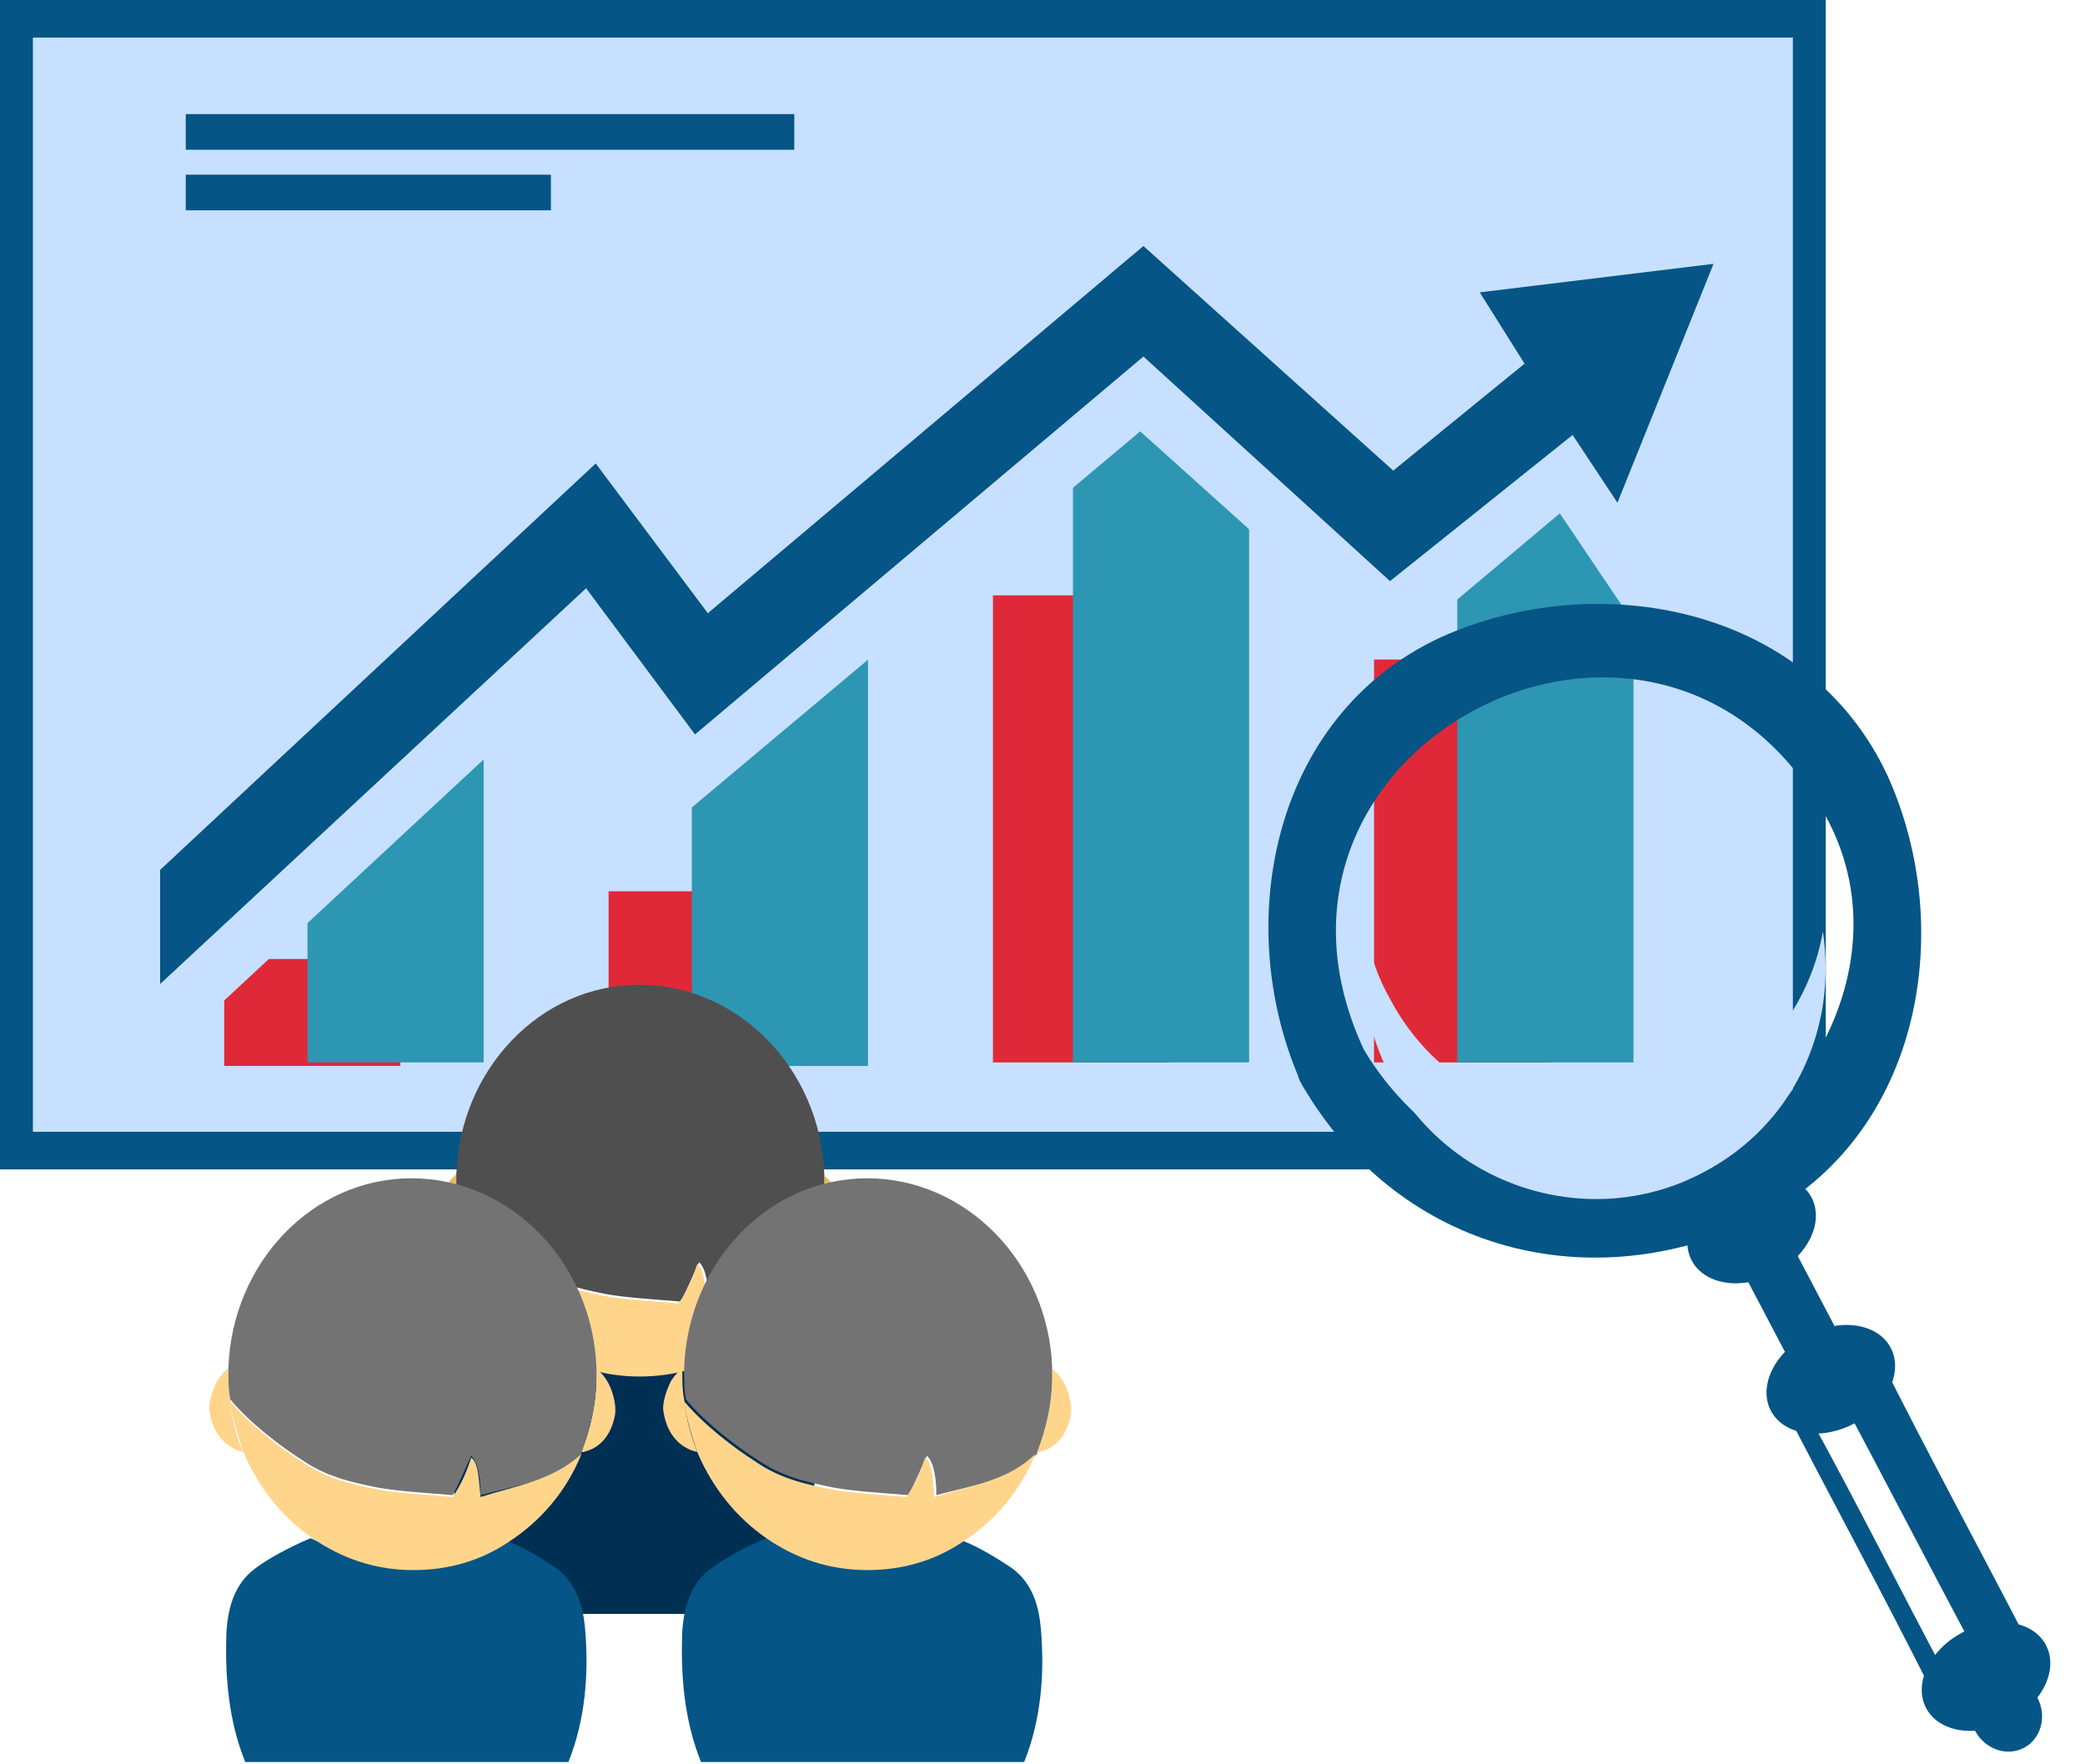 <svg width="130" height="110" viewBox="0 0 130 110" fill="none" xmlns="http://www.w3.org/2000/svg">
<path d="M113.837 0H0V72.907H113.837V0Z" fill="#C7E0FF"/>
<path d="M0 0V72.907H113.837V0H0ZM111.786 70.563H2.051V2.344H111.786V70.563Z" fill="#055586"/>
<path d="M96.655 41.121H85.672V66.238H96.655V41.121Z" fill="#DF2938"/>
<path d="M72.894 37.119H61.91V66.237H72.894V37.119Z" fill="#DF2938"/>
<path d="M48.929 55.568H37.945V66.238H48.929V55.568Z" fill="#DF2938"/>
<path d="M24.964 59.791H13.98V66.459H24.964V59.791Z" fill="#DF2938"/>
<path d="M101.847 18.893H90.863V66.238H101.847V18.893Z" fill="#2D96B3"/>
<path d="M77.882 18.893H66.898V66.238H77.882V18.893Z" fill="#2D96B3"/>
<path d="M54.118 34.897H43.135V66.46H54.118V34.897Z" fill="#2D96B3"/>
<path d="M30.155 46.232H19.172V66.237H30.155V46.232Z" fill="#2D96B3"/>
<path d="M86.27 15.336L90.464 21.782L86.869 24.672L71.492 10.891L44.533 33.118L37.543 23.783L6.59 52.456V66.682L8.387 67.571L36.145 41.787L42.736 50.678L71.093 26.895L86.669 40.898L97.254 32.007L102.046 39.12L108.437 21.56V12.669L86.27 15.336Z" fill="#C7E0FF"/>
<path d="M106.839 16.449L92.261 18.227L95.056 22.673L86.869 29.341L71.292 15.338L44.133 38.232L37.144 28.897L9.984 54.236V61.349L36.544 36.676L43.334 45.79L71.292 22.229L86.669 36.232L98.052 27.119L100.848 31.342L106.839 16.449Z" fill="#055586"/>
<path d="M34.348 10.891H11.582V13.113H34.348V10.891Z" fill="#055586"/>
<path d="M49.525 7.113H11.582V9.336H49.525V7.113Z" fill="#055586"/>
<path d="M52.561 76.121C52.328 77.407 51.63 78.225 50.581 78.459C50.581 78.459 50.581 78.459 50.465 78.459C51.047 76.94 51.397 75.42 51.397 73.667C51.397 73.55 51.397 73.433 51.397 73.316C52.212 73.901 52.678 75.303 52.561 76.121Z" fill="#E8B864"/>
<path d="M29.383 78.459C28.334 78.225 27.519 77.407 27.286 76.004C27.17 75.537 27.403 74.719 27.752 74.017C27.985 73.667 28.218 73.433 28.451 73.199C28.451 73.316 28.451 73.433 28.451 73.55C28.451 74.134 28.451 74.602 28.567 75.186C28.684 76.472 28.917 77.524 29.383 78.459Z" fill="#E8B864"/>
<path d="M49.65 100.624H29.5C28.452 97.504 28.219 94.11 28.336 90.715C28.452 89.064 28.802 87.229 30.199 86.036C30.898 85.394 32.296 84.476 33.577 83.834C35.324 84.843 37.537 85.394 39.866 85.394C42.079 85.394 44.059 84.843 45.806 84.017C46.971 84.568 48.136 85.485 48.835 86.036C50.232 87.229 50.582 89.064 50.698 90.715C50.931 94.11 50.698 97.504 49.65 100.624Z" fill="#002F54"/>
<path d="M51.396 73.666C51.396 75.42 51.046 76.939 50.464 78.458C50.464 78.458 50.464 78.458 50.464 78.575C48.833 80.212 46.388 80.562 44.175 81.147C44.175 80.212 44.058 79.16 43.592 78.692C43.243 79.393 42.893 80.328 42.428 81.147C41.03 81.03 39.05 80.913 37.769 80.679C36.022 80.328 34.508 79.978 32.993 78.926C31.712 78.108 29.849 76.705 28.568 75.186C28.451 74.602 28.451 74.134 28.451 73.55C28.451 73.433 28.451 73.316 28.451 73.199C28.684 66.654 33.692 61.395 39.865 61.395C46.038 61.395 51.163 66.654 51.396 73.199C51.396 73.433 51.396 73.55 51.396 73.666Z" fill="#4F4F4F"/>
<path d="M50.347 78.575C49.416 80.913 47.785 82.783 45.805 84.068C44.058 85.237 42.078 85.822 39.865 85.822C37.536 85.822 35.439 85.12 33.576 83.835C31.712 82.549 30.198 80.679 29.266 78.458C28.917 77.406 28.568 76.355 28.451 75.303C29.732 76.822 31.596 78.225 32.877 79.043C34.391 80.095 35.905 80.445 37.652 80.796C38.934 81.03 40.913 81.147 42.311 81.263C42.893 80.445 43.243 79.51 43.476 78.809C43.942 79.16 43.942 80.212 44.058 81.263C46.388 80.562 48.717 80.212 50.347 78.575Z" fill="#FFD58C"/>
<path d="M66.768 88.19C66.535 89.475 65.837 90.293 64.788 90.527C64.788 90.527 64.788 90.527 64.672 90.527C65.254 89.008 65.604 87.489 65.604 85.735C65.604 85.618 65.604 85.502 65.604 85.385C66.419 85.852 66.885 87.372 66.768 88.19Z" fill="#FFD58C"/>
<path d="M43.474 90.527C42.426 90.293 41.611 89.475 41.378 88.073C41.261 87.605 41.494 86.787 41.844 86.086C42.077 85.735 42.31 85.501 42.543 85.268C42.543 85.385 42.543 85.501 42.543 85.618C42.543 86.203 42.543 86.67 42.659 87.254C42.776 88.54 43.125 89.592 43.474 90.527Z" fill="#FFD58C"/>
<path d="M63.857 109.855H43.708C42.659 107.262 42.426 104.441 42.543 101.621C42.659 100.248 43.009 98.723 44.406 97.732C45.105 97.198 46.503 96.436 47.784 95.902C49.531 96.741 51.744 97.198 54.073 97.198C56.286 97.198 58.266 96.741 60.013 96.055C61.178 96.512 62.343 97.275 63.042 97.732C64.439 98.723 64.789 100.248 64.905 101.621C65.138 104.365 64.905 107.262 63.857 109.855Z" fill="#055586"/>
<path d="M65.603 85.735C65.603 87.488 65.253 89.007 64.671 90.527C64.671 90.527 64.671 90.527 64.671 90.644C63.04 92.28 60.595 92.63 58.382 93.215C58.382 92.28 58.265 91.228 57.799 90.76C57.45 91.462 57.1 92.397 56.635 93.215C55.237 93.098 53.257 92.981 51.976 92.747C50.229 92.397 48.715 92.046 47.2 90.994C45.919 90.176 44.056 88.774 42.775 87.254C42.658 86.67 42.658 86.202 42.658 85.618C42.658 85.501 42.658 85.384 42.658 85.267C42.891 78.722 47.899 73.463 54.072 73.463C60.245 73.463 65.37 78.722 65.603 85.267C65.603 85.501 65.603 85.618 65.603 85.735Z" fill="#737373"/>
<path d="M64.555 90.644C63.623 92.981 61.992 94.851 60.012 96.137C58.265 97.305 56.285 97.89 54.072 97.89C51.743 97.89 49.646 97.189 47.783 95.903C45.919 94.617 44.405 92.747 43.474 90.527C43.124 89.475 42.775 88.423 42.658 87.371C43.939 88.891 45.803 90.293 47.084 91.111C48.598 92.163 50.112 92.514 51.859 92.864C53.141 93.098 55.12 93.215 56.518 93.332C57.1 92.514 57.45 91.579 57.683 90.877C58.149 91.228 58.149 92.28 58.265 93.332C60.595 92.63 62.924 92.28 64.555 90.644Z" fill="#FFD58C"/>
<path d="M38.35 88.19C38.117 89.475 37.419 90.293 36.37 90.527C36.37 90.527 36.37 90.527 36.254 90.527C36.836 89.008 37.186 87.489 37.186 85.735C37.186 85.618 37.186 85.502 37.186 85.385C38.001 85.852 38.467 87.372 38.35 88.19Z" fill="#FFD58C"/>
<path d="M15.174 90.527C14.125 90.293 13.31 89.475 13.077 88.073C12.961 87.605 13.194 86.787 13.543 86.086C13.776 85.735 14.009 85.501 14.242 85.268C14.242 85.385 14.242 85.501 14.242 85.618C14.242 86.203 14.242 86.67 14.358 87.254C14.475 88.54 14.708 89.592 15.174 90.527Z" fill="#FFD58C"/>
<path d="M35.439 109.855H15.29C14.241 107.262 14.008 104.441 14.125 101.621C14.241 100.248 14.591 98.723 15.988 97.732C16.687 97.198 18.085 96.436 19.366 95.902C21.113 96.741 23.326 97.198 25.655 97.198C27.868 97.198 29.848 96.741 31.595 96.055C32.76 96.512 33.925 97.275 34.624 97.732C36.021 98.723 36.371 100.248 36.487 101.621C36.72 104.365 36.487 107.262 35.439 109.855Z" fill="#055586"/>
<path d="M37.187 85.735C37.187 87.488 36.837 89.007 36.255 90.527C36.255 90.527 36.255 90.527 36.255 90.644C34.624 92.28 32.179 92.63 29.966 93.215C29.966 92.28 29.849 91.228 29.383 90.76C29.034 91.462 28.684 92.397 28.219 93.215C26.821 93.098 24.841 92.981 23.56 92.747C21.813 92.397 20.299 92.046 18.785 90.994C17.503 90.176 15.64 88.774 14.359 87.254C14.242 86.67 14.242 86.202 14.242 85.618C14.242 85.501 14.242 85.384 14.242 85.267C14.475 78.722 19.483 73.463 25.656 73.463C31.829 73.463 36.954 78.722 37.187 85.267C37.187 85.501 37.187 85.618 37.187 85.735Z" fill="#737373"/>
<path d="M36.256 90.644C35.324 92.981 33.693 94.851 31.713 96.137C29.966 97.305 27.986 97.89 25.773 97.89C23.444 97.89 21.348 97.189 19.484 95.903C17.62 94.617 16.106 92.747 15.175 90.527C14.825 89.475 14.476 88.423 14.359 87.371C15.64 88.891 17.504 90.293 18.785 91.111C20.299 92.163 21.813 92.514 23.561 92.864C24.842 93.098 26.822 93.215 28.219 93.332C28.802 92.514 29.151 91.579 29.384 90.877C29.85 91.228 29.85 92.28 29.966 93.332C32.179 92.63 34.509 92.28 36.256 90.644Z" fill="#FFD58C"/>
<path d="M85.034 65.434C76.227 46.536 103.198 32.591 113.657 50.572C118.244 58.462 114.024 68.003 106.684 72.406C98.978 76.994 89.254 72.59 85.034 65.434C83.566 62.865 79.713 65.251 81.181 67.636C87.052 77.728 98.611 81.03 109.07 76.26C119.712 71.306 122.097 58.095 117.693 48.371C112.739 37.729 99.529 35.343 89.804 39.747C79.162 44.701 76.777 57.912 81.181 67.636C82.465 70.205 86.318 68.003 85.034 65.434Z" fill="#055586"/>
<path d="M85.217 58.084C85.401 59.552 85.951 61.02 86.685 62.304C90.355 69.276 99.162 72.028 106.134 68.359C110.171 66.157 112.923 62.304 113.657 58.084C114.574 64.139 111.822 70.194 106.134 73.129C99.162 76.799 90.355 74.047 86.685 67.075C85.217 64.322 84.667 61.02 85.217 58.084Z" fill="#C7E0FF"/>
<path d="M107.761 73.862C105.698 74.947 104.677 77.063 105.479 78.587C106.281 80.112 108.603 80.468 110.666 79.383C112.728 78.298 113.75 76.182 112.948 74.657C112.146 73.133 109.824 72.777 107.761 73.862Z" fill="#055586"/>
<path d="M112.7 83.233C110.637 84.317 109.614 86.432 110.415 87.957C111.216 89.482 113.539 89.84 115.602 88.756C117.665 87.672 118.688 85.557 117.887 84.032C117.086 82.507 114.764 82.149 112.7 83.233Z" fill="#055586"/>
<path d="M122.377 101.768C120.314 102.852 119.292 104.967 120.093 106.492C120.895 108.017 123.217 108.374 125.28 107.29C127.343 106.205 128.366 104.09 127.564 102.565C126.763 101.04 124.44 100.683 122.377 101.768Z" fill="#055586"/>
<path d="M123.971 104.751C122.895 105.318 122.52 106.722 123.133 107.887C123.747 109.053 125.116 109.539 126.192 108.973C127.268 108.406 127.643 107.002 127.03 105.837C126.416 104.671 125.047 104.185 123.971 104.751Z" fill="#055586"/>
<path d="M115.673 83.965C114.389 84.699 112.921 85.433 111.636 85.984C111.453 86.167 111.269 86.35 111.086 86.534C111.086 86.534 111.086 86.534 111.086 86.718C111.086 86.901 111.086 87.268 111.086 87.451C114.205 93.506 117.508 99.561 120.627 105.799C120.994 106.35 121.544 106.533 122.095 106.35C123.379 105.616 124.847 104.882 126.131 104.332C126.682 103.965 126.865 103.414 126.682 102.864C123.563 96.809 120.26 90.754 117.141 84.516C116.957 83.965 116.223 83.782 115.673 83.965ZM112.737 88.185C113.471 87.818 114.022 87.451 114.756 87.085C117.691 92.589 120.443 97.91 123.379 103.414C122.645 103.781 122.095 104.148 121.361 104.515C118.425 99.011 115.673 93.506 112.737 88.185Z" fill="#055586"/>
<path d="M112.66 86.889L115.746 85.268L109.601 73.573L106.515 75.195L112.66 86.889Z" fill="#055586"/>
</svg>
